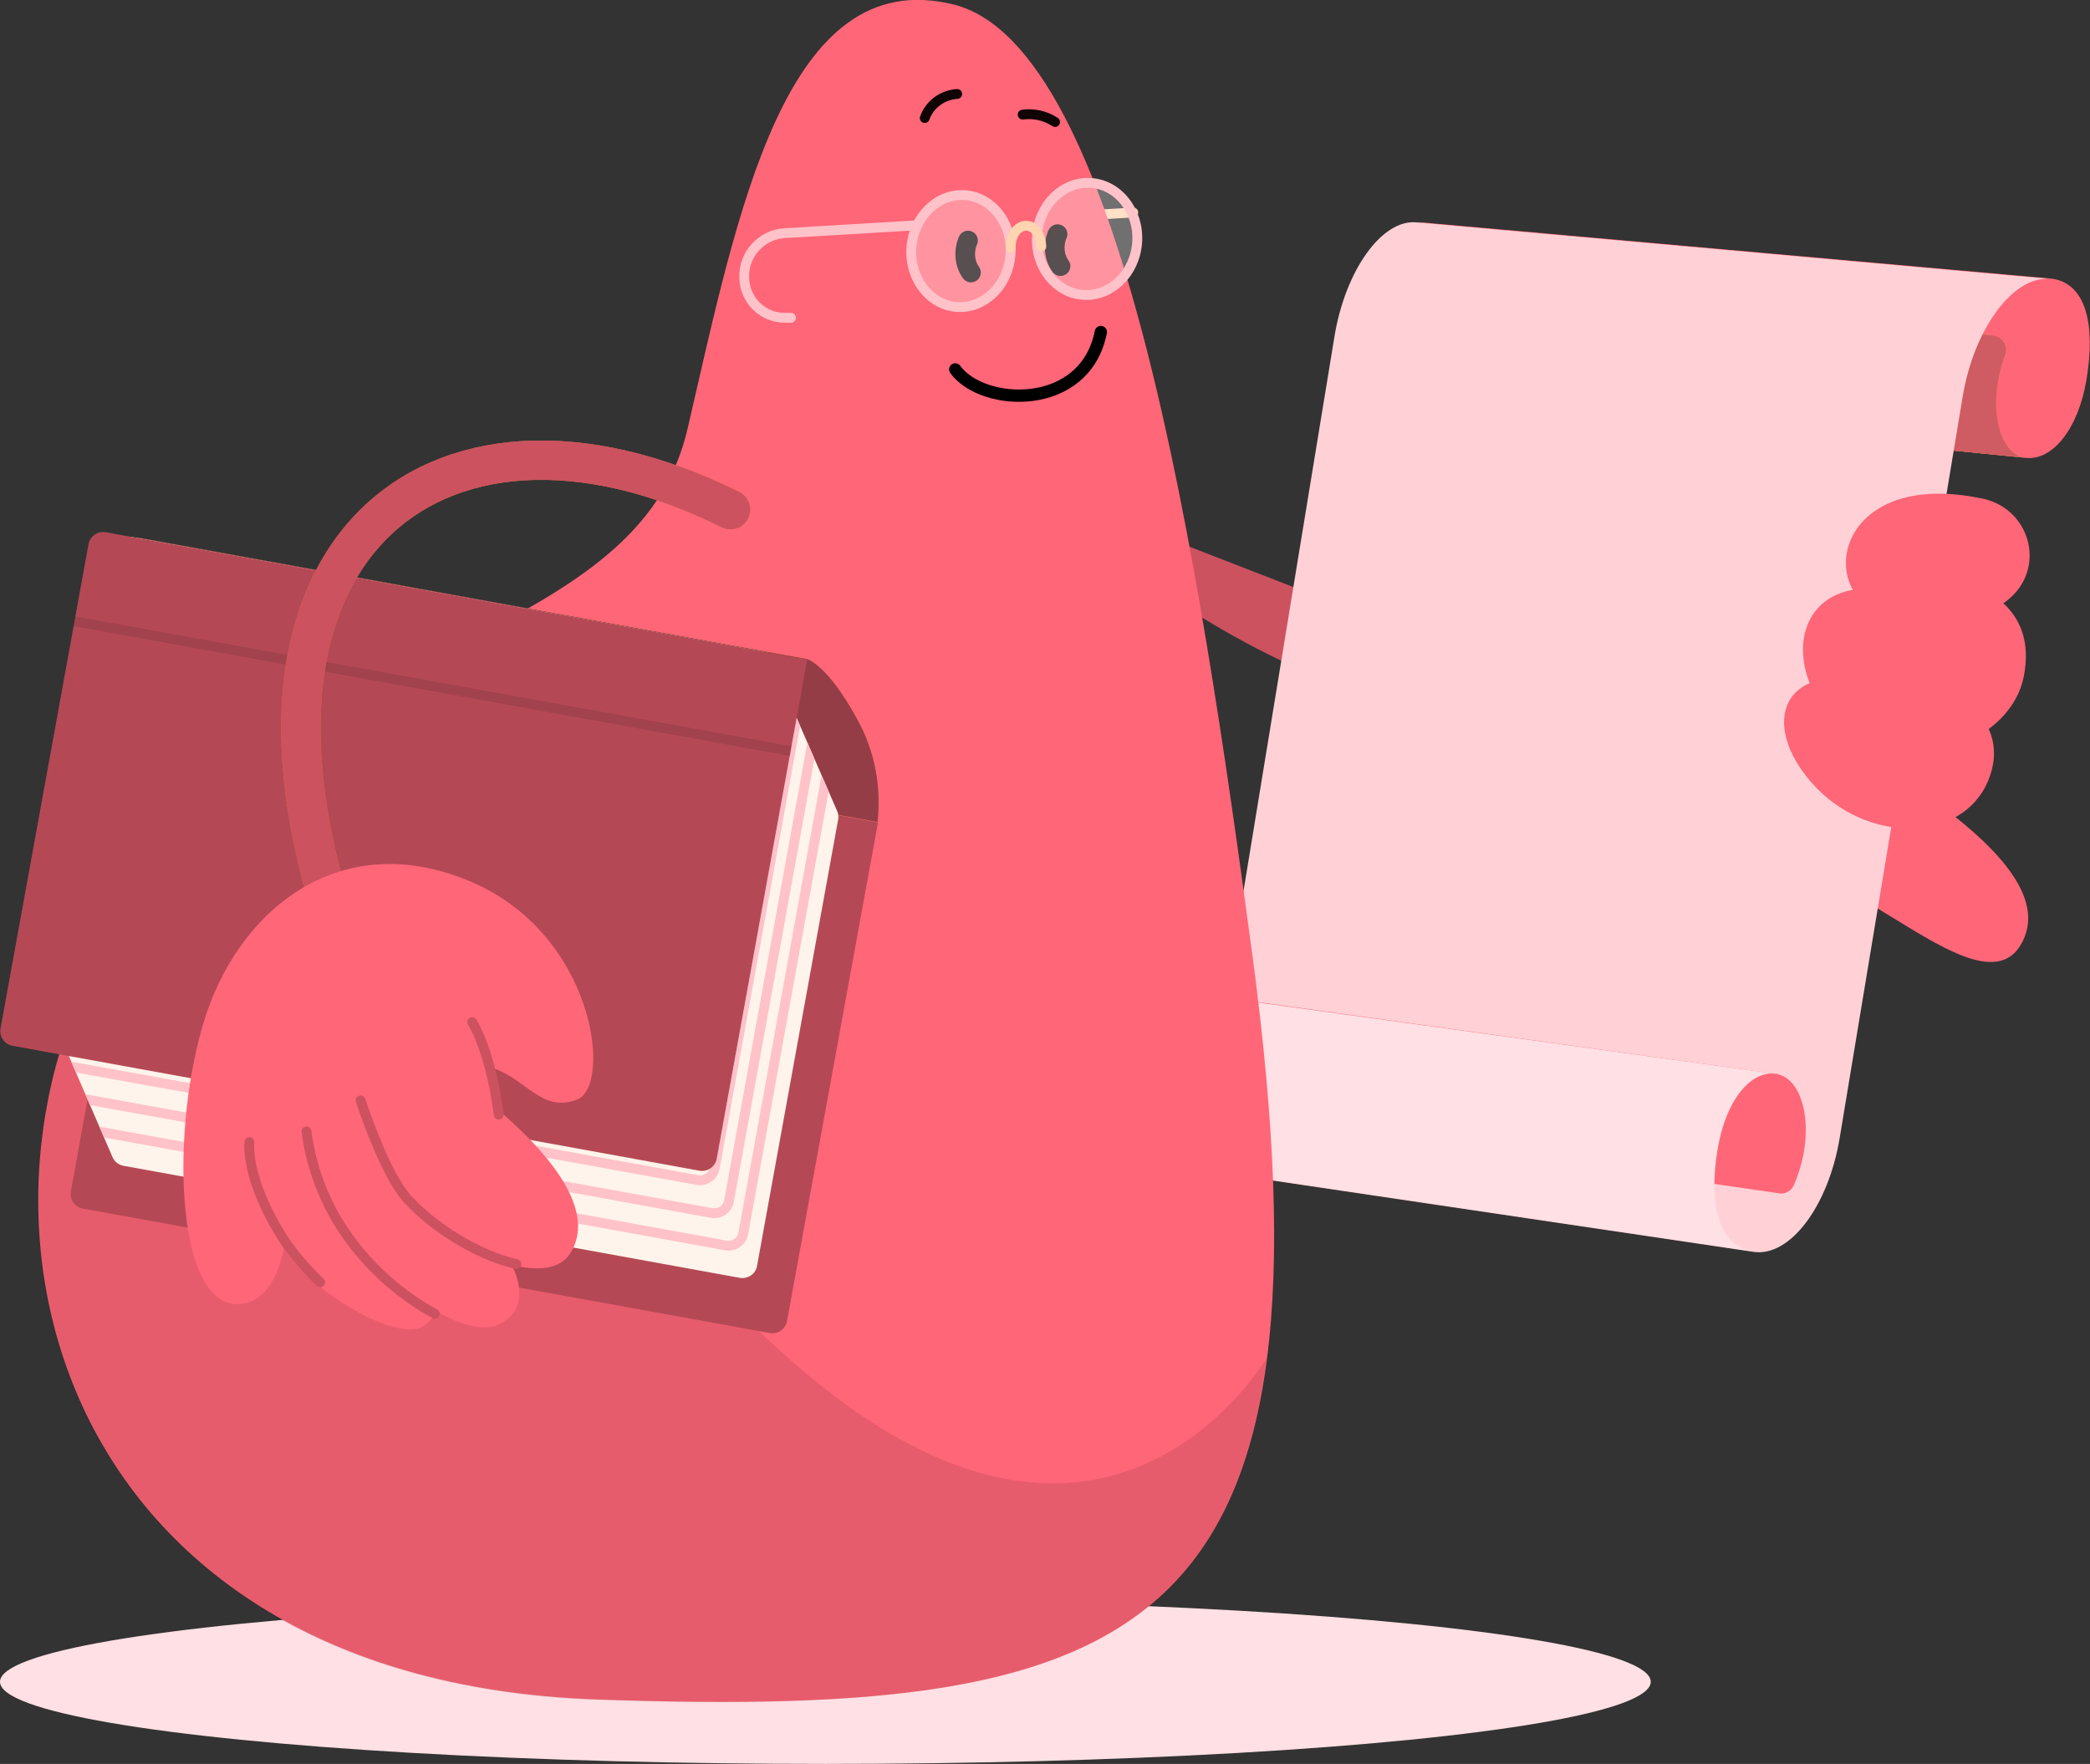 <?xml version="1.0" encoding="utf-8"?>
<!-- Generator: Adobe Illustrator 25.3.1, SVG Export Plug-In . SVG Version: 6.00 Build 0)  -->
<svg version="1.1" id="Ebene_1" xmlns="http://www.w3.org/2000/svg" xmlns:xlink="http://www.w3.org/1999/xlink" x="0px" y="0px"
	 viewBox="0 0 424.9 358.6" style="enable-background:new 0 0 424.9 358.6;" xml:space="preserve">
<rect x="0" y="0" width="424.9" height="358.6" fill="#333333" stroke="none"/>
<style type="text/css">
	.st0{fill:#CC5260;}
	.st1{fill:#FF6678;}
	.st2{fill:#FE943A;}
	.st3{fill:#CF5C62;}
	.st4{fill:#FFD1D6;}
	.st5{fill:#FFE0E4;}
	.st6{fill:none;stroke:#FFD4B0;stroke-width:2;stroke-linecap:round;stroke-linejoin:round;}
	.st7{opacity:0.1;fill:#100405;enable-background:new    ;}
	.st8{fill:none;stroke:#100405;stroke-width:4;stroke-linecap:round;stroke-linejoin:round;}
	.st9{fill:none;stroke:#000000;stroke-width:2.5;stroke-linecap:round;stroke-linejoin:round;}
	.st10{fill:none;stroke:#100405;stroke-width:2;stroke-linecap:round;stroke-linejoin:round;}
	.st11{fill:#CC7332;}
	.st12{fill:#953D46;}
	.st13{fill:#B44955;}
	.st14{clip-path:url(#SVGID_2_);}
	.st15{fill:#FFF4EB;}
	.st16{fill:none;stroke:#FFC2C9;stroke-width:2;stroke-linecap:round;stroke-linejoin:round;stroke-miterlimit:10;}
	.st17{fill:none;stroke:#FFDFC4;stroke-width:2;stroke-linecap:round;stroke-linejoin:round;}
	.st18{opacity:0.1;fill:none;stroke:#000000;stroke-width:2;stroke-linejoin:round;enable-background:new    ;}
	.st19{fill:none;stroke:#CC7332;stroke-width:8;stroke-linecap:round;stroke-miterlimit:10;}
	.st20{fill:none;stroke:#CC5260;stroke-width:8;stroke-linecap:round;stroke-miterlimit:10;}
	.st21{fill:#FF6678;stroke:#CC5260;stroke-width:2;stroke-linecap:round;stroke-linejoin:round;stroke-miterlimit:10;}
	.st22{opacity:0.3;fill:#FFFFFF;enable-background:new    ;}
</style>
<g>
	<g id="Ebene_1_1_">
		<path class="st0" d="M212.6,99.8c0,0,46.7,55.2,132.4,51.4"/>
		<path class="st1" d="M362.4,173.6c0,0,10.9,5.9,22.3,12.9s22.8,14.2,26.9,4s-9.7-21.6-21-29.6c-11.8-8.4-27.6-17.7-27.6-17.7"/>
		<path class="st1" d="M283.4,80.3c4.8,0.4,9.7-5.5,11.3-15.4c1.7-10.4,0.1-19.1-6.9-19.8l128.9,11.5c7.6,0.7,9.3,9.7,7.5,20.5
			c-1.7,10.3-7,16.4-12.1,16L283.4,80.3z"/>
		<path class="st2" d="M283.4,80.3c-0.3,0-0.5-0.1-0.8-0.1c-5-1.2-7.3-12.3-1.8-23.5l124.5,11.5c1.6,0.2,2.8,1.8,2.5,3.4
			c0,0.2-0.1,0.5-0.2,0.7c-3.7,10.2-1.2,19.6,3.7,20.7c0.3,0.1,0.6,0.1,0.9,0.1L283.4,80.3z"/>
		<path class="st3" d="M283.4,80.3c-0.3,0-0.5-0.1-0.8-0.1c-5-1.2-7.3-12.3-1.8-23.5l124.5,11.5c1.6,0.2,2.8,1.8,2.5,3.4
			c0,0.2-0.1,0.5-0.2,0.7c-3.7,10.2-1.2,19.6,3.7,20.7c0.3,0.1,0.6,0.1,0.9,0.1L283.4,80.3z"/>
		<path class="st4" d="M287.9,45.2c-7-0.6-14.4,9.8-16.6,23.2l-23.8,145.1l0,0c-2.2,13.4-9.5,23.4-16.4,22.4l125.4,18.6
			c7.4,1.1,15.2-9.3,17.5-23.1L399,80.7c2.3-13.9,10.3-24.7,17.8-24L287.9,45.2z"/>
		<path class="st1" d="M361,218.3c0.3,0,0.6,0.1,0.8,0.2c5,1.4,7.5,11.8,2.9,22.4c-0.5,1.2-1.7,1.9-3,1.7l-123.8-18
			c5.4-10.9,3.2-22.1-1.7-23.5c-0.3-0.1-0.5-0.1-0.8-0.2L361,218.3z"/>
		<path class="st5" d="M361,218.3c-5-0.7-10.1,5.2-11.8,15.3c-1.8,10.6-0.1,19.7,7.2,20.8L231,235.8c-6.8-1-8.3-9.7-6.6-20
			c1.6-9.7,6.4-15.4,11-14.8L361,218.3z"/>
		<path class="st1" d="M400.5,118.8c0,0,14.1,3.6,10.9,18.9s-28.7,21.8-39.6,7.9c-11.9-15.1-2.9-33.2,20.2-22.9L400.5,118.8z"/>
		<path class="st1" d="M395.3,139.6c0,0,14.2,6.3,8.9,19.1s-25,13-36,0.3c-12.1-13.9-3.6-28.1,19.4-17.2L395.3,139.6z"/>
		<path class="st1" d="M402.2,101.2c-30-5.9-33.9,21.2-16.8,24.8c8.9,1.8,17.1,0.4,22.5-3.8C416.4,115.7,412.8,102.8,402.2,101.2
			L402.2,101.2z"/>
		<path class="st6" d="M230.4,43.2l-27,1.6c-4.7,0.3-8.4,4.3-8.2,9.1l0,0c0.1,4.6,3.9,8.2,8.4,8.1c0.1,0,0.2,0,0.3,0h0.8"/>
		<ellipse class="st5" cx="167.8" cy="341.9" rx="167.8" ry="16.7"/>
		<path class="st1" d="M121.4,345.5c113.8,4,151.6-13.7,133.2-151.4C243.8,113.6,228,9.3,193.8,0.9s-43.8,42.2-54,86.2
			s-73.4,40.2-113.4,97.1S7.6,341.5,121.4,345.5z"/>
		<path class="st7" d="M33.4,175c67.8,8.3,79.4,60.5,129.4,103.3s82,17,94.7-2.1c-8.1,63.1-50.7,72.3-136.2,69.4
			c-113.8-4-135-104.4-95-161.3C28.7,180.9,31,177.9,33.4,175z"/>
		<path class="st8" d="M197.4,55.4L197.4,55.4c-1.3-1.8-1.5-4.2-0.7-6.3l0.1-0.2"/>
		<path class="st8" d="M215.6,54.1L215.6,54.1c-1.3-1.8-1.5-4.2-0.7-6.3l0.1-0.2"/>
		<path class="st9" d="M194.2,75.1c5.6,7.7,26.4,8.6,29.6-7.6"/>
		<path class="st10" d="M207.9,23.3c2.3-0.3,4.6,0.2,6.6,1.5"/>
		<path class="st10" d="M194.6,19.1c-3,0.2-5.6,2.1-6.6,4.9"/>
		<path class="st11" d="M32.8,140.7c0.9-7.3-0.6-14.6-4.2-21c-1.1-2-2.2-3.9-3.5-5.7c-0.9-1.4-0.6-3.2,0.8-4.2
			c0.6-0.4,1.4-0.6,2.2-0.5l136,24.7c0,0,4.1,1.1,10.1,12.1c3.6,6.4,5,13.7,4.2,21L32.8,140.7z"/>
		<g>
			<path class="st12" d="M32.8,140.7c0.9-7.3-0.6-14.6-4.2-21c-1.1-2-2.2-3.9-3.5-5.7c-0.9-1.4-0.6-3.2,0.8-4.2
				c0.6-0.4,1.4-0.6,2.2-0.5l136,24.7c0,0,4.1,1.1,10.1,12.1c3.6,6.4,5,13.7,4.2,21L32.8,140.7z"/>
		</g>
		<path class="st13" d="M178.5,167.2L160,268.6c-0.3,1.6-1.9,2.7-3.5,2.4L16.8,245.7c-1.6-0.3-2.7-1.9-2.4-3.5l17.9-98.5
			c0.3-1.6,1.9-2.7,3.5-2.4L178.5,167.2L178.5,167.2z"/>
		<g>
			<defs>
				<path id="SVGID_1_" d="M153.9,257.4l16.5-90.8c0.1-0.6,0-1.2-0.2-1.7l-14-32.2L26.4,109.1l-17,93.7c-0.1,0.6,0,1.2,0.2,1.7
					l13.3,30.8c0.4,0.9,1.2,1.5,2.2,1.7l125.4,22.8C152.1,260,153.6,259,153.9,257.4z"/>
			</defs>
			<clipPath id="SVGID_2_">
				<use xlink:href="#SVGID_1_"  style="overflow:visible;"/>
			</clipPath>
			<g class="st14">
				<path class="st15" d="M153.9,257.4l16.5-90.8c0.1-0.6,0-1.2-0.2-1.7l-14-32.2L26.4,109.1l-17,93.7c-0.1,0.6,0,1.2,0.2,1.7
					l13.3,30.8c0.4,0.9,1.2,1.5,2.2,1.7l125.4,22.8C152.1,260,153.6,259,153.9,257.4z"/>
				<path class="st16" d="M168.3,156.2l-17.2,94.6c-0.3,1.6-1.9,2.7-3.5,2.4c0,0,0,0,0,0L17.7,229.6"/>
				<path class="st16" d="M165.4,149.6l-17.2,94.6c-0.3,1.6-1.9,2.7-3.5,2.4c0,0,0,0,0,0L14.8,223"/>
				<path class="st16" d="M162.5,142.9l-17.2,94.6c-0.3,1.6-1.9,2.7-3.5,2.4L12,216.4"/>
				<path class="st17" d="M159.7,136.3l-17.2,94.6c-0.3,1.6-1.9,2.7-3.5,2.4L9.1,209.8"/>
			</g>
		</g>
		<path class="st13" d="M164.1,134.1l-18.4,101.5c-0.3,1.6-1.9,2.7-3.5,2.4L2.5,212.6c-1.6-0.3-2.7-1.9-2.4-3.5L18,110.6
			c0.3-1.6,1.9-2.7,3.5-2.4L164.1,134.1L164.1,134.1z"/>
		<line class="st18" x1="160.8" y1="152.7" x2="15.1" y2="126.3"/>
		<path class="st19" d="M71.7,197.5c-32.9-85,16.4-123.9,76.8-93.9"/>
		<path class="st20" d="M71.7,197.5c-32.9-85,16.4-123.9,76.8-93.9"/>
		<path class="st1" d="M94.9,178.9c-26.1-10.6-46.9,6.2-53.7,29.6S36,267.6,49.6,265s8.1-40,9.5-37.4L94.9,178.9z"/>
		<path class="st1" d="M50.7,232.2c0,0,2,12,6.8,21c4.8,9,23.8,20.3,28.9,16.2c7.8-6.2-2-15.8-6.5-23.4s-3.6-19.4-3.6-19.4
			l-4.6-15.1l-15.5-1.1L50.7,232.2z"/>
		<path class="st21" d="M50.7,232.2c0,0-1,7.8,7.6,20.7c2,2.8,4.3,5.4,6.8,7.8"/>
		<path class="st1" d="M62.3,230c0,0,3.3,11.9,9,21.2s23.1,21.2,29.8,18.2c9.5-4.2,2.5-16.6-7.7-24.8c-6.3-8.2-13.9-26.4-13.9-26.4
			L62.3,230z"/>
		<path class="st21" d="M62.3,230c1.1,8.4,4.4,16.3,9.6,23c4.5,5.8,10.1,10.6,16.5,14.1"/>
		<path class="st1" d="M64.4,208l18.4,34.5c3.4,8.4,27.5,21.4,33.2,12.2c5-8.1-3.1-18.9-13.6-28.1c-3.8-10.6-3.2-9.8-2.1-9.4
			c6.6,2.1,10,9.2,17.1,6.3s3.6-34.1-22.5-44.6L64.4,208z"/>
		<path class="st21" d="M73.3,223.7c0,0,4.8,14.8,9.5,20c5.3,5.8,14.1,11.4,22.2,13.3"/>
		<path class="st21" d="M101.4,226.6c-1.8-13.5-5.4-18.8-5.4-18.8"/>
		
			<ellipse transform="matrix(7.428258e-02 -0.997 0.997 7.428258e-02 130.002 242.064)" class="st22" cx="195.4" cy="51" rx="11.4" ry="10.1"/>
		
			<ellipse transform="matrix(6.982913e-02 -0.998 0.998 6.982913e-02 157.072 265.737)" class="st22" cx="221" cy="48.6" rx="11.4" ry="10.2"/>
		
			<ellipse transform="matrix(7.428258e-02 -0.997 0.997 7.428258e-02 130.002 242.064)" class="st16" cx="195.4" cy="51" rx="11.4" ry="10.1"/>
		
			<ellipse transform="matrix(6.982913e-02 -0.998 0.998 6.982913e-02 157.072 265.737)" class="st16" cx="221" cy="48.6" rx="11.4" ry="10.2"/>
		<path class="st6" d="M205.5,50.4c-0.1-2.4,1.2-4.4,3-4.5s3.1,1.8,3.2,4.2"/>
		<path class="st16" d="M186.5,45.8l-27,1.6c-4.7,0.3-8.4,4.3-8.2,9.1l0,0c0.1,4.6,3.9,8.2,8.4,8.1c0.1,0,0.2,0,0.3,0h0.8"/>
	</g>
</g>
<g id="Ebene_1_2_">
</g>
</svg>
